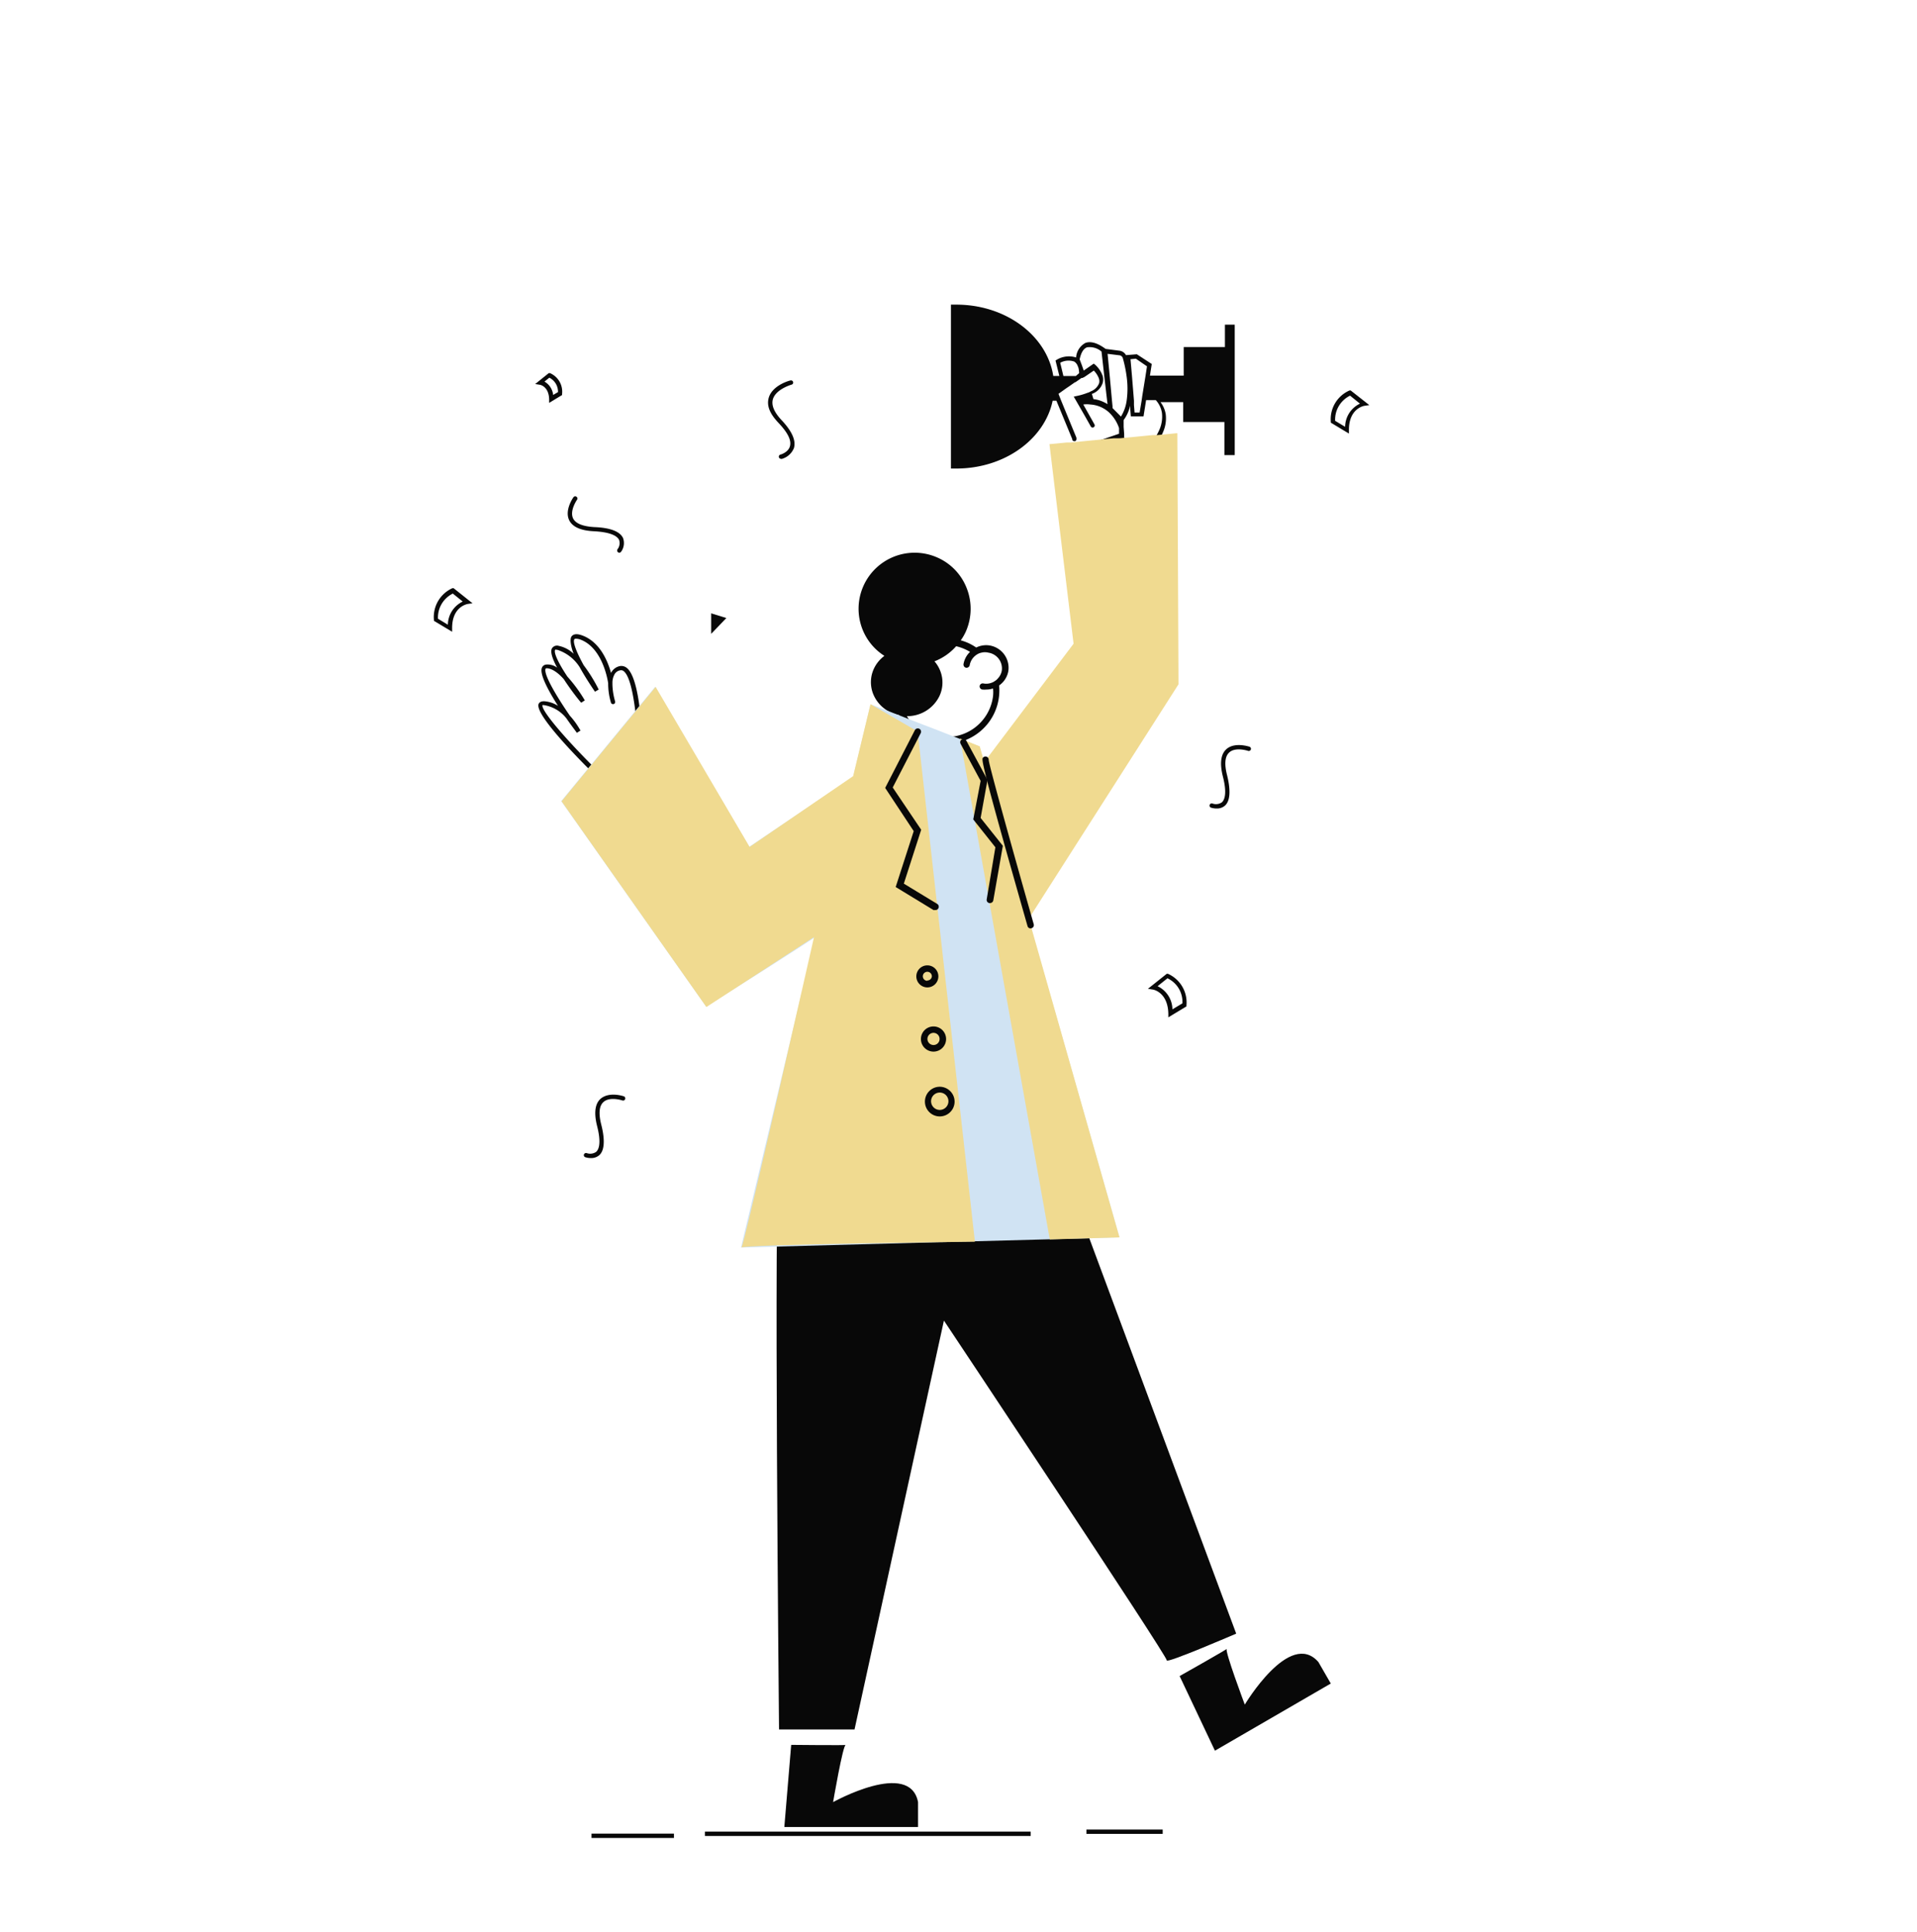 <svg id="Capa_6" data-name="Capa 6" xmlns="http://www.w3.org/2000/svg" viewBox="0 0 220.9 222.71"><title>Mesa de trabajo 56</title><path d="M141.15,37.42V40H136.4v3.29h-3.89l.21-1.34L131,40.83l-1.25.1a1,1,0,0,0-.74-.51l-1.62-.21-.06-.06c-.06,0-1.23-1-2.25-.63A2.07,2.07,0,0,0,124,41.2a2.73,2.73,0,0,0-2.21.25l-.16.1.44,1.78h-.7c-.72-4.63-5.44-8.22-11.17-8.22l-.62,0V54c.21,0,.41,0,.62,0,5.56,0,10.18-3.38,11.1-7.82h.43l1.83,4.43,0,.08a.26.26,0,0,0,.24.16l.08,0a.26.26,0,0,0,.16-.27.13.13,0,0,0,0-.06l0-.07-1.75-4.25-.32-.81h0l.63-.45h0l.31-.22.24-.16.73-.51h0l.05,0,.7-.49.06,0v0l.07,0h0l.07-.06h.06l.12-.09.1-.06h0l.93-.64a2.58,2.58,0,0,1,.55.81,1,1,0,0,1,.06.65,1.64,1.64,0,0,1-.92.92l-.23.12-.23.08a7.52,7.52,0,0,1-1.2.35l-.34.07.38.66.81,1.41.79,1.4,0,0a.24.24,0,0,0,.32.06.24.24,0,0,0,.08-.34l-1.28-2.28a2.89,2.89,0,0,1,.81,0,3.51,3.51,0,0,1,2.11.87,4.4,4.4,0,0,1,1.2,1.85h0l0,.65-1.08.37-2.52.87h0a.25.25,0,0,0-.15.32.26.26,0,0,0,.24.17h.08l3.5-1.2,0,.46,3.59.94.11-.1a6.9,6.9,0,0,0,1.32-2.07,3.87,3.87,0,0,0,.29-2,3.07,3.07,0,0,0-.6-1.4h2.61v2.29h4.75v3.81h1.19V37.42Zm-10.26,3.92,1.28.88L132,43.33l-.37,2.28-.08.57-.23,1.37h-.58l-.07-.86,0-.5-.23-2.85-.17-1.94Zm-6.92,2h-1.43l-.37-1.53a2,2,0,0,1,1.61-.14,1,1,0,0,1,.4.49l0,0,.09.23v0a2.83,2.83,0,0,1,.08.62Zm3.67,3.25h0a4.12,4.12,0,0,0-.79-.39A3.53,3.53,0,0,0,126,46l-.18-.6a2,2,0,0,0,1.25-1.28,1.54,1.54,0,0,0,0-.77,3.13,3.13,0,0,0-.88-1.32l-.16-.12-1.15.8-.14-.41-.12-.33v0l-.21-.55c.16-.77.44-1.24.85-1.39a2.08,2.08,0,0,1,1.67.49l.32,2.85.33,2.85.05.4Zm.56.44,0,0,0-.21-.06-.6-.26-2.85-.25-2.59,1.38.17a.46.46,0,0,1,.38.34,14.74,14.74,0,0,1,.43,2.08,10.07,10.07,0,0,1,0,2.85,4.73,4.73,0,0,1-.65,1.79Zm5.7.63a3.76,3.76,0,0,1-.36,2,6.77,6.77,0,0,1-1,1.55l-3-.77V50l-.06-.79,0-.44,0-.36a4.06,4.06,0,0,0,.55-1h0a6.18,6.18,0,0,0,.21-.65l0,.38.07.85,1.46,0,.3-1.88h1.11A2.81,2.81,0,0,1,133.9,47.65Z" fill="#090909"/><path d="M89.77,135c-.64.21,0,64.32,0,64.32h8.7l10.3-47.12s25.79,38.74,25.68,39.16,8-3.08,8-3.08l-17.83-48Z" fill="#080808"/><path d="M91.17,201.1s6.61.07,6.29,0S96,207.7,96,207.7s8.84-4.93,9.79,0v2.87H90.38Z" fill="#080808"/><path d="M135.93,193.17s5.76-3.24,5.44-3.15,2.07,6.44,2.07,6.44,5.18-8.7,8.48-4.91l1.43,2.48L140,201.77Z" fill="#080808"/><path d="M73.69,81.45h0s0,0,0,0c-.24-1.85-.67-3.81-1.44-4.45a1,1,0,0,0-.77-.24,1.46,1.46,0,0,0-1,.67s-.05.09-.07.13c-.38-1.39-1.31-3.65-3.42-4.36-.54-.18-.92-.13-1.13.15s-.11,1.1.24,2a3.46,3.46,0,0,0-1.71-.91.69.69,0,0,0-.78.27c-.24.41.07,1.27.59,2.24a1.84,1.84,0,0,0-1.24-.36.58.58,0,0,0-.51.36c-.31.72.73,2.64,1.85,4.4a3.42,3.42,0,0,0-1.6-.53c-.4,0-.56.15-.63.3-.46,1.06,3.71,5.43,5.79,7.51l0,0,.63.62.16.15L74,85.24v-.12C74,84.77,73.9,83.17,73.69,81.45Zm-5,7.22-.51-.51,0,0c-3-3-5.9-6.35-5.66-6.9a.21.21,0,0,1,.11,0h0a4.1,4.1,0,0,1,2.65,1.55c.52.76,1,1.37,1.19,1.65l.42-.26a9,9,0,0,0-1.23-1.72c-1.55-2.26-3.05-4.79-2.79-5.4,0,0,0-.05.1-.06.61,0,1.34.51,2,1.26.73,1.12,1.54,2.18,2,2.71l.42-.27a17.21,17.21,0,0,0-2-2.73c-1-1.49-1.61-2.76-1.42-3.09,0-.06.22,0,.27,0a4.77,4.77,0,0,1,2.56,2c.64,1.16,1.39,2.28,1.76,2.82l.43-.25a18,18,0,0,0-1.73-2.8c-.8-1.45-1.3-2.68-1.07-3,.06-.08.28-.07.57,0,2.69.89,3.28,4.8,3.32,5.07a7.72,7.72,0,0,0,.32,2.24.25.25,0,0,0,.48-.15,7.46,7.46,0,0,1-.31-2.06.22.22,0,0,0,0-.08,2,2,0,0,1,.26-1,.92.92,0,0,1,.69-.44.46.46,0,0,1,.37.12c.68.57,1.08,2.64,1.32,4.6V82c.13,1.17.2,2.29.22,3Z" fill="#090909"/><path d="M114.09,74.4a2.57,2.57,0,0,0-1.6.23,5.78,5.78,0,0,0-1.78-.83,5.79,5.79,0,0,0,.58-1,6.48,6.48,0,0,0,.11-5A6.38,6.38,0,0,0,108,64.25a6.46,6.46,0,0,0-8.63,8.24,6.41,6.41,0,0,0,2.54,3.1,3.89,3.89,0,0,0-1.2,1.46,3.68,3.68,0,0,0-.1,2.91,4,4,0,0,0,2.22,2.23,4.25,4.25,0,0,0,.77.23,6.07,6.07,0,0,0,.65,1,.81.81,0,0,0,.09.1,5.54,5.54,0,0,0,1.42,1.27,2.82,2.82,0,0,0,.44.26h0a5.91,5.91,0,0,0,2.11.66,6.3,6.3,0,0,0,.75,0,6.4,6.4,0,0,0,.88-.06,6.14,6.14,0,0,0,5.19-6.65,2.55,2.55,0,0,0,1.06-1.64A2.61,2.61,0,0,0,114.09,74.4Zm1.35,2.89a1.77,1.77,0,0,1-.47.92,1.23,1.23,0,0,1-.33.28,1.32,1.32,0,0,1-.33.18,1.75,1.75,0,0,1-1,.1.36.36,0,0,0-.42.27.08.08,0,0,0,0,0,.37.37,0,0,0,.3.43,2.61,2.61,0,0,0,.48,0,2.42,2.42,0,0,0,.76-.12,4.32,4.32,0,0,1,0,.88,5.37,5.37,0,0,1-6,4.67,5.13,5.13,0,0,1-.66-.13,5.2,5.2,0,0,1-1.26-.48A5.42,5.42,0,0,1,104.82,83a3.46,3.46,0,0,1-.32-.46,4.13,4.13,0,0,0,3.75-2.31,3.66,3.66,0,0,0,.1-2.9,3.7,3.7,0,0,0-.67-1.11h0a6.42,6.42,0,0,0,2.5-1.74h0a5.55,5.55,0,0,1,1.6.65,2.53,2.53,0,0,0-.75,1.4.37.37,0,0,0,.3.43h0a.37.37,0,0,0,.41-.3,1.83,1.83,0,0,1,.63-1.08,1.9,1.9,0,0,1,.33-.22,1.36,1.36,0,0,1,.4-.14,1.62,1.62,0,0,1,.79,0A1.84,1.84,0,0,1,115.44,77.29Z" fill="#080808"/><line x1="110.1" y1="132.06" x2="91.58" y2="124.24" fill="none"/><line x1="120.55" y1="134.05" x2="99.05" y2="129.95" fill="none"/><path d="M129,142.61l-8,.22-8.64.23-3.73.1h-.17l-23,.62h-.07l6.1-25.6,2.41-10.11,4.42-18.54.8-3.36,1.2-5,0,0,3.88,1.5.81.32,1.34.52,1.26.48,1.38.54.82.32.8.31.23.08.44.18,1.58.61.37,1.3.13.46,5.16,18.14.3,1.06Z" fill="#d0e3f3"/><path d="M135.8,78.87l-17,26.62h0l-.27.42-.27.43-1.51,2.37-1.89-7.45-.45-1.78v0l-.82-3.2h0l-.45-1.76h0l-.12-.47v0l-.46-1.74v0L112,89.7l.49-.65.49-.66.35-.44h0l.12-.16.39-.52,9.87-13.08-2.78-23,2-.19.25,0h0l.21,0,1.3-.13,2.61-.26,1.05-.1h0l.25,0,.25,0,.21,0,3.8-.37.28,0,.28,0,2.25-.22Z" fill="#f0da90"/><path d="M101.55,87.35,86.33,97.6,75.5,79.15,64.67,92.33,81.36,116s20.78-12.88,20.49-13.76.88-14.93.88-14.93Z" fill="#d0e3f3"/><path d="M63.37,43,63.24,43l-1.57,1.26.56.09s1,.17,1.05,1.65v.43l1.49-.9v-.13A2.33,2.33,0,0,0,63.37,43Zm.37,2.52a2,2,0,0,0-1-1.54l.56-.45a1.81,1.81,0,0,1,1,1.66Z" fill="#090909"/><path d="M134.58,112.23l-.13,0-2.17,1.73.56.09c.07,0,1.73.31,1.79,2.77v.43l2.09-1.26v-.13A3.62,3.62,0,0,0,134.58,112.23Zm.52,4.1a3,3,0,0,0-1.71-2.67l1.14-.91a3,3,0,0,1,1.72,2.89Z" fill="#090909"/><path d="M155.64,45l-.13,0a3.61,3.61,0,0,0-2.16,3.58v.13l2.09,1.26v-.43c0-2.46,1.72-2.76,1.79-2.77l.56-.08ZM155,49.19l-1.15-.69a3.08,3.08,0,0,1,1.72-2.9l1.14.92A3,3,0,0,0,155,49.19Z" fill="#090909"/><path d="M52.27,67.79l-.14,0A3.64,3.64,0,0,0,50,71.43v.12l2.1,1.26v-.43c0-2.46,1.72-2.75,1.78-2.77l.57-.08ZM51.61,72l-1.14-.69a3.07,3.07,0,0,1,1.71-2.9l1.14.92A3,3,0,0,0,51.61,72Z" fill="#090909"/><path d="M71.37,63.7a.2.2,0,0,1-.15-.05.25.25,0,0,1-.06-.35,1.15,1.15,0,0,0,.18-1.07c-.19-.4-.84-.89-2.87-1-1.53-.07-2.5-.49-2.88-1.27-.56-1.15.44-2.59.49-2.65a.24.24,0,0,1,.35-.06.25.25,0,0,1,.06.35s-.88,1.26-.45,2.15c.29.59,1.12.92,2.45,1,1.83.07,2.94.5,3.3,1.25a1.69,1.69,0,0,1-.22,1.59A.25.25,0,0,1,71.37,63.7Z" fill="#090909"/><path d="M140.18,93.18a2.06,2.06,0,0,1-.64-.1.25.25,0,0,1,.18-.47,1.21,1.21,0,0,0,1.08-.14c.32-.29.61-1.06.11-3-.37-1.48-.24-2.53.39-3.11.94-.87,2.61-.32,2.68-.3a.26.26,0,0,1,.16.32.26.26,0,0,1-.32.16s-1.46-.49-2.18.19c-.49.45-.57,1.33-.24,2.62.44,1.78.35,3-.27,3.52A1.38,1.38,0,0,1,140.18,93.18Z" fill="#090909"/><path d="M68.07,133.47a2,2,0,0,1-.63-.1.25.25,0,0,1-.15-.32.26.26,0,0,1,.32-.15,1.21,1.21,0,0,0,1.08-.14c.33-.29.61-1.06.11-3-.37-1.48-.24-2.53.39-3.11,1-.87,2.62-.32,2.69-.3a.25.25,0,0,1-.16.48s-1.46-.49-2.19.19c-.49.44-.57,1.33-.24,2.62.45,1.78.36,3-.26,3.52A1.4,1.4,0,0,1,68.07,133.47Z" fill="#090909"/><polygon points="81.95 70.69 83.7 71.23 81.95 73.05 81.95 70.69" fill="#080808"/><path d="M90,52.88a.26.26,0,0,1-.25-.19.25.25,0,0,1,.19-.3s.87-.23,1.08-.94-.26-1.6-1.31-2.71-1.37-2-1.13-2.89c.41-1.45,2.42-2,2.51-2a.24.24,0,0,1,.3.18.24.24,0,0,1-.17.3s-1.82.51-2.16,1.69c-.19.69.15,1.49,1,2.4,1.2,1.27,1.68,2.35,1.43,3.21a2.11,2.11,0,0,1-1.44,1.27Z" fill="#090909"/><path d="M105.74,84.3l6.6,58.81s-27.09.31-26.91.69S93.8,108,93.8,108l-12.4,8.06L64.71,92.35,75.55,79.17,86.38,97.61l11.93-8.16,2-8.29Z" fill="#f0da90"/><polygon points="110.63 85.11 120.97 142.85 129 142.61 112.9 86.02 110.63 85.11" fill="#f0da90"/><path d="M118.76,107a.36.36,0,0,1-.36-.28c-5.42-19-5.29-19.19-5.14-19.38a.37.37,0,0,1,.53-.07.39.39,0,0,1,.14.33c.11.88,3.15,11.75,5.19,18.92a.37.37,0,0,1-.26.46Z" fill="#080808"/><path d="M107.75,104.88a.45.45,0,0,1-.19,0l-4.35-2.65,2.08-6.44L102,90.81l3.44-6.69a.38.38,0,0,1,.67.35l-3.24,6.29,3.28,4.87-2,6.21,3.85,2.34a.38.38,0,0,1,.12.52A.36.36,0,0,1,107.75,104.88Z" fill="#080808"/><path d="M114.08,104.08H114a.37.37,0,0,1-.3-.43l1-6-2.55-3.21L113,90l-2.31-4.28a.37.37,0,1,1,.66-.35l2.44,4.51L113,94.27l2.56,3.21-1.1,6.29A.38.38,0,0,1,114.08,104.08Z" fill="#080808"/><path d="M106.86,111.26a1.27,1.27,0,1,0,1.27,1.27A1.27,1.27,0,0,0,106.86,111.26Zm0,1.78a.52.52,0,1,1,.52-.51A.51.51,0,0,1,106.86,113Z" fill="#080808"/><path d="M107.58,118.3a1.45,1.45,0,1,0,1.44,1.45A1.45,1.45,0,0,0,107.58,118.3Zm0,2.14a.7.7,0,1,1,.69-.69A.69.69,0,0,1,107.58,120.44Z" fill="#080808"/><path d="M108.29,125.25A1.71,1.71,0,1,0,110,127,1.72,1.72,0,0,0,108.29,125.25Zm0,2.67a1,1,0,1,1,1-1A1,1,0,0,1,108.29,127.92Z" fill="#080808"/><rect x="81.23" y="211.1" width="37.54" height="0.5" fill="#080808"/><rect x="68.16" y="211.33" width="9.5" height="0.5" fill="#080808"/><rect x="125.19" y="210.86" width="8.79" height="0.5" fill="#080808"/></svg>